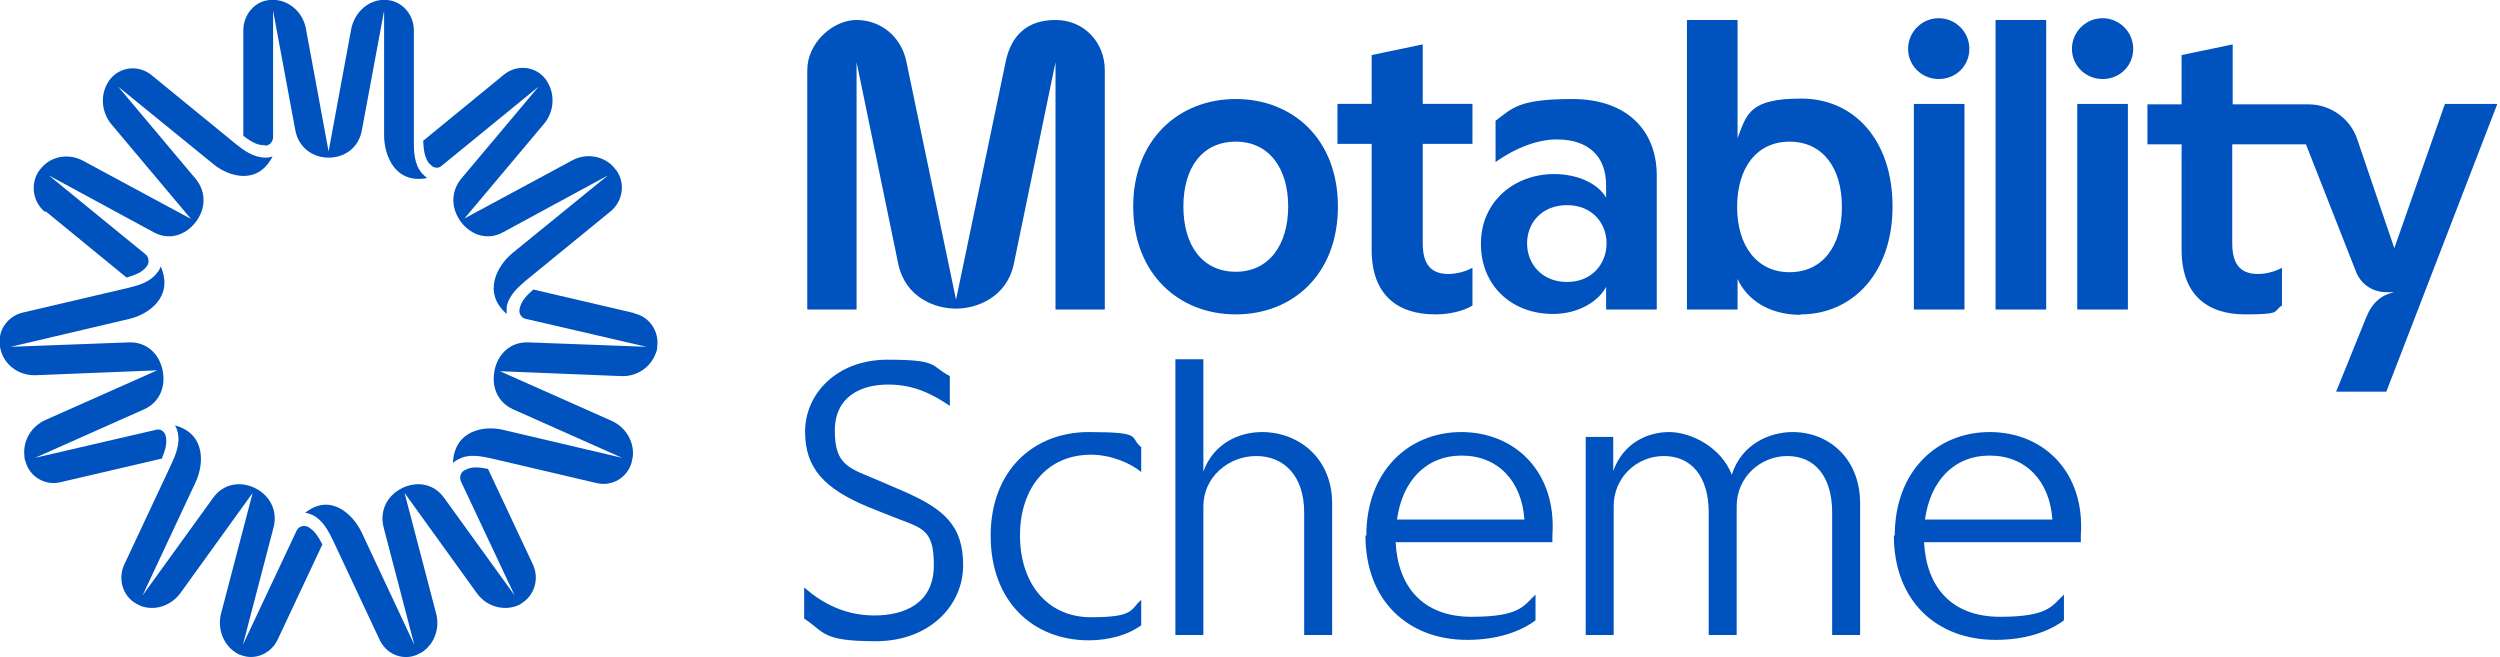 <svg viewBox="0 0 563 148" version="1.1" xmlns="http://www.w3.org/2000/svg" id="Layer_1">
  
  <defs>
    <style>
      .st0 {
        fill: #0052be;
      }
    </style>
  </defs>
  <g>
    <path d="M59.7,32.8c1,0,1.8-.9,1.8-1.9V2.4l5,26.9c.7,3.9,3.9,6.2,7.5,6.2s6.8-2.2,7.5-6.2l5-26.9v28.1c0,4.4,2.4,11,9.7,9.6-.4-.3-.8-.7-1.2-1.1-1.8-2.1-1.8-5.1-1.8-7.1V6.8c0-3.5-2.6-6.5-6-6.8-.4,0-.9,0-1.4,0-3.4.4-6,3.1-6.7,6.5l-5.1,27.6-5.1-27.6c-.6-3.4-3.3-6.1-6.7-6.5-.5,0-.9,0-1.4,0-3.4.2-6,3.3-6,6.8v23.8c1.4,1,2.9,2.2,4.9,2.1h0" class="st0"></path>
    <path d="M36.4,103.4c.6-1.6,1.4-3.4.9-5.3,0,0,0,0,0,0-.3-1-1.2-1.6-2.2-1.3l-27.2,6.3,24.5-10.9c3.6-1.6,5-5.2,4.2-8.9-.8-3.7-3.6-6.3-7.5-6.2l-26.7,1,26.8-6.3c4.2-1,10-4.9,7-11.8-.2.5-.4,1-.8,1.4-1.6,2.2-4.4,2.9-6.4,3.4l-23.9,5.6c-3.4.8-5.7,4.1-5.1,7.5,0,.5.2.9.3,1.4,1.1,3.3,4.3,5.3,7.7,5.2l27.4-1.1-25.2,11.2c-3.1,1.4-5.1,4.6-4.7,8.1,0,.5.1.9.3,1.4,1,3.4,4.5,5.3,7.8,4.5l22.7-5.3h0,0Z" class="st0"></path>
    <path d="M10.3,47.6l18.2,14.9h0c1.6-.5,3.5-1,4.6-2.6,0,0,0,0,0,0,.6-.8.4-2-.3-2.6l-21.8-17.8,23.6,12.8c3.5,1.9,7.1.7,9.4-2.2,2.3-2.9,2.6-6.8,0-9.9l-17.4-20.7,21.5,17.5c3.3,2.7,9.9,4.9,13.3-1.8-.5.2-1,.3-1.6.3-2.7,0-5-1.7-6.6-3l-19.1-15.6c-2.7-2.2-6.6-2-9,.6-.3.3-.6.7-.8,1.1-1.8,2.9-1.4,6.8.8,9.4l17.9,21.3-24.3-13.1c-3-1.6-6.7-1.2-9.1,1.3-.3.3-.6.7-.9,1.1-1.9,2.9-1.3,6.9,1.4,9.1" class="st0"></path>
    <path d="M109.9,105.6h0c-1.7-.3-3.5-.7-5.3.3,0,0,0,0,0,0-.9.5-1.2,1.6-.8,2.5l12.1,25.7-15.9-22c-2.3-3.2-6.1-3.8-9.4-2.2-3.3,1.6-5.2,5-4.2,8.9l6.9,26.4-11.9-25.4c-1.9-3.9-6.9-8.9-12.7-4.3.5,0,1,.2,1.5.4,2.5,1.1,3.8,3.8,4.7,5.6l10.6,22.6c1.5,3.2,5.1,4.7,8.3,3.4.4-.2.8-.4,1.2-.6,2.9-1.9,4.1-5.5,3.2-8.8l-7.1-27.1,16.3,22.6c2,2.8,5.6,4,8.8,2.9.4-.2.9-.3,1.2-.6,3-1.8,4.1-5.6,2.6-8.8l-10.1-21.5h0Z" class="st0"></path>
    <path d="M142.8,70.5l-22.7-5.3h0c-1.3,1.2-2.7,2.4-3.1,4.4h0c-.2,1,.4,2,1.4,2.2l27.2,6.3-26.7-1c-3.9-.1-6.7,2.5-7.5,6.2-.8,3.7.6,7.3,4.2,8.9l24.5,10.9-26.8-6.3c-4.2-1-11,0-11.3,7.5.4-.4.8-.7,1.3-.9,2.4-1.3,5.2-.6,7.2-.2l23.9,5.6c3.4.8,6.8-1.2,7.8-4.5.1-.4.2-.9.3-1.4.4-3.4-1.6-6.7-4.7-8.1l-25.2-11.2,27.4,1.1c3.4.1,6.5-1.9,7.7-5.2.2-.4.3-.9.3-1.4.5-3.5-1.8-6.8-5.1-7.5" class="st0"></path>
    <path d="M97,37.1c.6.8,1.8.9,2.5.2l21.8-17.8-17.4,20.7c-2.5,3-2.3,6.9,0,9.9,2.3,2.9,5.9,4.1,9.4,2.2l23.6-12.8-21.5,17.5c-3.3,2.7-6.9,8.8-1.3,13.7,0-.5,0-1.1,0-1.6.5-2.7,2.8-4.6,4.3-5.9l19.1-15.6c2.7-2.2,3.4-6.2,1.4-9.1-.3-.4-.6-.7-.9-1.1-2.4-2.4-6.1-2.9-9.1-1.3l-24.3,13.1,17.9-21.3c2.2-2.6,2.6-6.4.8-9.4-.2-.4-.5-.8-.8-1.1-2.3-2.6-6.3-2.8-9-.6l-18.2,14.9h0c.1,1.7.2,3.7,1.4,5.2,0,0,0,0,0,0" class="st0"></path>
    <path d="M69.2,118.6s0,0,0,0c-.9-.4-2,0-2.4.9l-12.1,25.7,6.9-26.4c1-3.9-.9-7.3-4.2-8.9-3.3-1.6-7.1-1-9.4,2.2l-15.9,22,11.9-25.4c1.9-3.9,2.5-11-4.6-12.9.3.5.5,1,.6,1.5.7,2.7-.6,5.4-1.4,7.2l-10.6,22.6c-1.5,3.2-.4,7.1,2.6,8.8.4.2.8.4,1.2.6,3.2,1.1,6.7-.1,8.8-2.9l16.3-22.6-7.1,27.1c-.9,3.3.4,7,3.2,8.8.4.3.8.5,1.2.6,3.2,1.3,6.8-.3,8.3-3.4l10.1-21.5h0c-.8-1.5-1.7-3.2-3.5-4.1" class="st0"></path>
    <path d="M562.5,23.4h-11.9l-11.4,32.5-8.3-24.4c-1.5-4.7-6-8-11-8h-17.1v-13.5l-11.5,2.4v11.1h-7.7v9h7.7v23.8c0,10.1,5.8,14.5,14.3,14.5s6.2-.7,8.3-2v-8.5c-1.6.9-3.7,1.4-5.4,1.4-3.8,0-5.8-2-5.8-6.9v-22.3h16.6l11.2,28.5c1.1,3,3.8,4.8,6.9,4.8h1.8c-2.8.6-4.9,2.2-6.3,5.6l-6.8,16.8h11.3l25-64.8h0ZM473.5,17.8c3.9,0,6.9-3,6.9-6.8s-3.1-6.9-6.9-6.9-6.9,3.1-6.9,6.9,3.1,6.8,6.9,6.8ZM467.8,69.7h11.4V23.4h-11.4v46.3ZM449.4,69.7h11.4V4.5h-11.4v65.2h0ZM436.6,17.8c3.9,0,6.9-3,6.9-6.8s-3.1-6.9-6.9-6.9-6.9,3.1-6.9,6.9,3.1,6.8,6.9,6.8ZM431,69.7h11.4V23.4h-11.4v46.3ZM403,61.3c-7.3,0-11.8-5.9-11.8-14.7s4.4-14.7,11.8-14.7,11.8,5.8,11.8,14.7-4.4,14.7-11.8,14.7ZM405.5,70.8c11.6,0,20.7-9.2,20.7-24.3s-8.8-24.3-20.5-24.3-12.3,3.4-14.4,8.9V4.5h-11.4v65.2h11.4v-6.9c2.1,4.7,7.1,8.1,14.2,8.1M352.9,63.5c-5.7,0-9-4.1-9-8.7s3.3-8.6,9-8.6,8.9,4.1,8.9,8.6-3.2,8.7-8.9,8.7ZM349.8,70.7c5.5,0,10.1-2.7,11.9-6.1v5.1h11.4v-30.2c0-10.1-6.7-17.2-19-17.2s-13.5,2.1-17.3,4.9v9.3c4.6-3.3,9.6-5.1,13.8-5.1,7,0,11.1,3.7,11.1,10.3v2.8c-1.8-3.1-6.3-5.3-11.7-5.3-9,0-16.5,6.2-16.5,15.7s7,15.8,16.2,15.8ZM323.3,70.8c3,0,6.2-.7,8.3-2v-8.5c-1.6.9-3.7,1.4-5.4,1.4-3.8,0-5.8-2-5.8-6.9v-22.4h11.2v-9h-11.2v-13.4l-11.5,2.4v11h-7.7v9h7.7v23.9c0,10.1,5.8,14.5,14.3,14.5M278.3,61.2c-7.5,0-11.8-5.9-11.8-14.7s4.3-14.6,11.8-14.6,11.8,6,11.8,14.6-4.3,14.7-11.8,14.7ZM278.3,70.8c12.9,0,23-9.1,23-24.3s-10.2-24.2-23-24.2-23.1,9.1-23.1,24.2,10.2,24.3,23.1,24.3ZM215.3,69.5c4.8,0,11.4-2.6,13-10l9.4-45.5v55.7h11.1V15.8c0-6.2-4.6-11.3-11.1-11.3s-10,3.6-11.2,9.3l-11.2,53.7-11.2-53.7c-1.2-5.7-5.9-9.3-11.2-9.3s-11.1,5.1-11.1,11.3v53.9h11.1V14l9.4,45.5c1.6,7.4,8.1,10,13,10Z" class="st0"></path>
  </g>
  <g>
    <path d="M181.1,139v-6.7c3.9,3.4,9,6.3,15.8,6.3s13.4-2.7,13.4-11.3-2.8-8.3-10.2-11.3l-4.5-1.8c-9.9-4.1-14.3-8.7-14.3-17s6.9-16.2,18.6-16.2,9.6,1.4,14,3.7v6.7c-3.7-2.5-7.9-4.8-13.9-4.8s-12,2.6-12,10.4,3.2,8.4,9.6,11.1l5.1,2.2c9.9,4.2,14.2,8,14.2,17s-7.5,17.1-19.7,17.1-11.4-2-16.1-5.1h0Z" class="st0"></path>
    <path d="M223.1,120.6c0-14.5,9.5-23.3,22.1-23.3s9,1.2,11.8,3.4v5.6c-2.4-2-6.8-3.9-11.3-3.9-10,0-16,7.6-16,18.2s6,18.4,16,18.4,8.8-1.8,11.3-3.9v5.7c-2.8,2.1-7.1,3.4-11.8,3.4-12.6,0-22.1-8.8-22.1-23.5h0Z" class="st0"></path>
    <path d="M264.7,80.9h6.3v25.3c2.3-6.4,8.1-8.9,13.2-8.9,8.2,0,15.8,5.8,15.8,16.1v29.6h-6.3v-27.6c0-8.2-4.5-12.7-10.8-12.7s-11.9,4.8-11.9,11.3v29h-6.3v-62.2h0Z" class="st0"></path>
    <path d="M343.3,117c-.6-8.7-6-14.4-14.1-14.4s-13.4,5.7-14.6,14.4h28.6ZM307.7,120.6c0-14.5,9.5-23.3,21.4-23.3s21.5,8.8,20.5,23.3v1.5h-35.3c.5,10,6.1,16.8,17.1,16.8s11.7-2.5,14.4-5v5.8c-3.5,2.6-8.7,4.4-15.4,4.4-13.3,0-22.9-8.8-22.9-23.5Z" class="st0"></path>
    <path d="M357,98.4h6.3v7.7c2.2-6.3,7.7-8.8,12.6-8.8s11.7,3.4,14.1,9.6c2.2-6.9,8.5-9.6,13.7-9.6,8,0,15.2,5.8,15.2,16.1v29.6h-6.3v-27.6c0-8.2-4-12.7-10.1-12.7s-11.4,4.8-11.4,11.3v29h-6.3v-27.6c0-8.2-4-12.7-10.1-12.7s-11.3,4.8-11.3,11.3v29h-6.3v-44.7Z" class="st0"></path>
    <path d="M462.2,117c-.6-8.7-6-14.4-14.1-14.4s-13.4,5.7-14.6,14.4h28.6ZM426.7,120.6c0-14.5,9.5-23.3,21.4-23.3s21.5,8.8,20.5,23.3v1.5h-35.3c.5,10,6.1,16.8,17.1,16.8s11.7-2.5,14.4-5v5.8c-3.5,2.6-8.7,4.4-15.4,4.4-13.3,0-22.9-8.8-22.9-23.5Z" class="st0"></path>
  </g>
</svg>